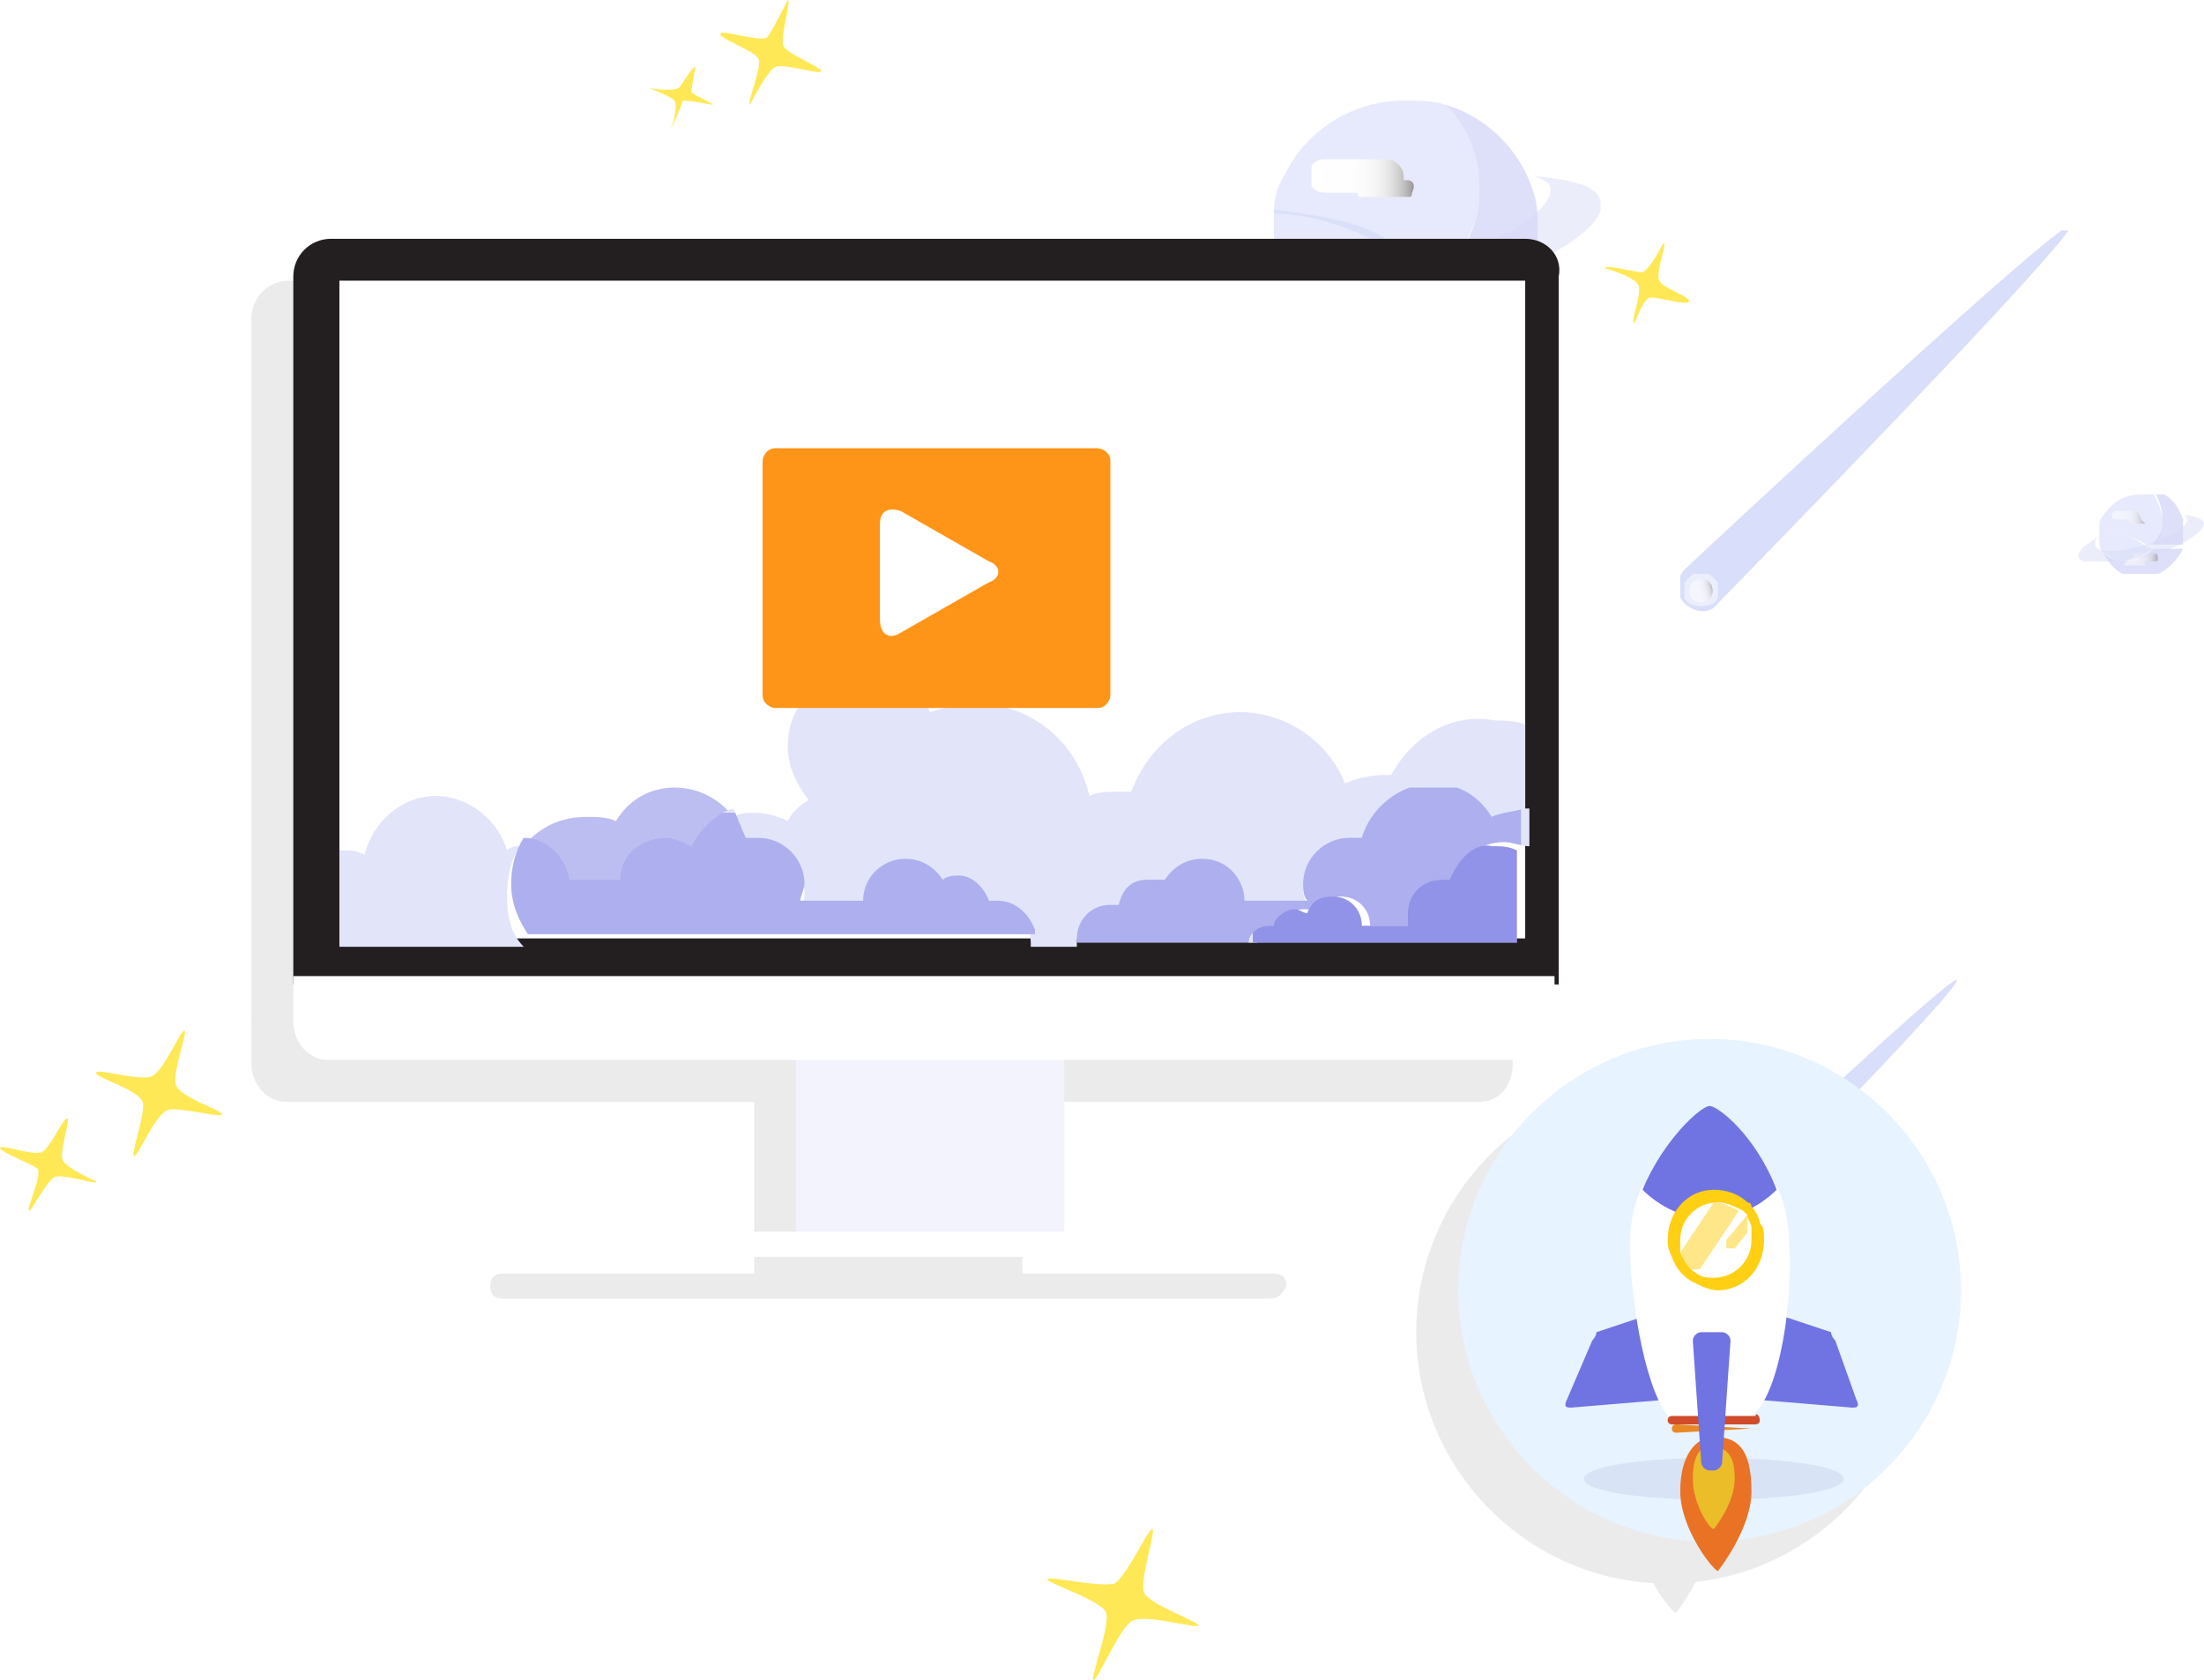 <?xml version="1.0" encoding="utf-8"?>
<!-- Generator: Adobe Illustrator 19.0.0, SVG Export Plug-In . SVG Version: 6.00 Build 0)  -->
<svg version="1.1" id="图层_1" xmlns="http://www.w3.org/2000/svg" xmlns:xlink="http://www.w3.org/1999/xlink" x="0px" y="0px"
	 viewBox="0 0 52.6 40.1" style="enable-background:new 0 0 52.6 40.1;" xml:space="preserve">
<style type="text/css">
	.st0{clip-path:url(#SVGID_2_);}
	.st1{clip-path:url(#SVGID_4_);fill:#FFE855;}
	.st2{opacity:0.8;clip-path:url(#SVGID_4_);}
	.st3{filter:url(#Adobe_OpacityMaskFilter);}
	.st4{clip-path:url(#SVGID_6_);}
	.st5{enable-background:new    ;}
	.st6{clip-path:url(#SVGID_9_);}
	.st7{filter:url(#Adobe_OpacityMaskFilter_1_);}
	.st8{clip-path:url(#SVGID_11_);mask:url(#SVGID_7_);fill:url(#SVGID_12_);}
	.st9{opacity:0.5;clip-path:url(#SVGID_6_);}
	.st10{clip-path:url(#SVGID_14_);fill:#A0ACF2;}
	.st11{clip-path:url(#SVGID_16_);fill:#FFFFFF;}
	.st12{clip-path:url(#SVGID_18_);}
	.st13{clip-path:url(#SVGID_20_);fill:url(#SVGID_21_);}
	.st14{filter:url(#Adobe_OpacityMaskFilter_2_);}
	.st15{clip-path:url(#SVGID_23_);}
	.st16{clip-path:url(#SVGID_26_);}
	.st17{filter:url(#Adobe_OpacityMaskFilter_3_);}
	.st18{clip-path:url(#SVGID_28_);mask:url(#SVGID_24_);fill:url(#SVGID_29_);}
	.st19{opacity:0.5;clip-path:url(#SVGID_23_);}
	.st20{clip-path:url(#SVGID_31_);fill:#A0ACF2;}
	.st21{clip-path:url(#SVGID_33_);fill:#FFFFFF;}
	.st22{clip-path:url(#SVGID_35_);}
	.st23{clip-path:url(#SVGID_37_);fill:url(#SVGID_38_);}
	.st24{opacity:0.1;clip-path:url(#SVGID_4_);}
	.st25{clip-path:url(#SVGID_40_);fill:#333333;}
	.st26{opacity:0.5;clip-path:url(#SVGID_40_);}
	.st27{clip-path:url(#SVGID_42_);fill:#333333;}
	.st28{clip-path:url(#SVGID_44_);fill:#333333;}
	.st29{clip-path:url(#SVGID_4_);fill:#E7F3FF;}
	.st30{clip-path:url(#SVGID_4_);fill:#D9E3F6;}
	.st31{clip-path:url(#SVGID_4_);fill:#E97225;}
	.st32{clip-path:url(#SVGID_4_);fill:#EABD29;}
	.st33{clip-path:url(#SVGID_4_);fill:#7073E2;}
	.st34{clip-path:url(#SVGID_4_);fill:#FFFFFF;}
	.st35{clip-path:url(#SVGID_4_);fill:#D04C2B;}
	.st36{clip-path:url(#SVGID_4_);fill:#FFCF13;}
	.st37{opacity:0.5;clip-path:url(#SVGID_4_);}
	.st38{clip-path:url(#SVGID_46_);fill:#FFCF13;}
	.st39{clip-path:url(#SVGID_48_);fill:#FFCF13;}
	.st40{clip-path:url(#SVGID_4_);fill:#EA8825;}
	.st41{opacity:0.5;clip-path:url(#SVGID_50_);}
	.st42{clip-path:url(#SVGID_52_);fill:#7B81E5;}
	.st43{clip-path:url(#SVGID_54_);fill:#A0ACF2;}
	.st44{clip-path:url(#SVGID_56_);fill:#A0ACF2;}
	.st45{clip-path:url(#SVGID_58_);fill:#7B81E5;}
	.st46{clip-path:url(#SVGID_60_);}
	.st47{clip-path:url(#SVGID_62_);fill:url(#SVGID_63_);}
	.st48{clip-path:url(#SVGID_65_);}
	.st49{clip-path:url(#SVGID_67_);fill:url(#SVGID_68_);}
	.st50{clip-path:url(#SVGID_70_);fill:#B0B7EF;}
	.st51{opacity:0.5;clip-path:url(#SVGID_72_);}
	.st52{clip-path:url(#SVGID_74_);fill:#7B81E5;}
	.st53{clip-path:url(#SVGID_76_);fill:#A0ACF2;}
	.st54{clip-path:url(#SVGID_78_);fill:#A0ACF2;}
	.st55{clip-path:url(#SVGID_80_);fill:#7B81E5;}
	.st56{clip-path:url(#SVGID_72_);}
	.st57{clip-path:url(#SVGID_82_);}
	.st58{clip-path:url(#SVGID_84_);fill:url(#SVGID_85_);}
	.st59{clip-path:url(#SVGID_87_);}
	.st60{clip-path:url(#SVGID_89_);fill:url(#SVGID_90_);}
	.st61{clip-path:url(#SVGID_92_);fill:#B0B7EF;}
	.st62{clip-path:url(#SVGID_94_);fill:#333333;}
	.st63{opacity:0.47;clip-path:url(#SVGID_94_);}
	.st64{clip-path:url(#SVGID_96_);fill:#333333;}
	.st65{clip-path:url(#SVGID_98_);fill:#333333;}
	.st66{clip-path:url(#SVGID_100_);fill:#333333;}
	.st67{clip-path:url(#SVGID_102_);fill:#333333;}
	.st68{clip-path:url(#SVGID_104_);fill:#333333;}
	.st69{clip-path:url(#SVGID_4_);fill:#F2F3FD;}
	.st70{clip-path:url(#SVGID_4_);fill:#231F20;}
	.st71{clip-path:url(#SVGID_4_);fill:#E2E4F9;}
	.st72{opacity:0.47;clip-path:url(#SVGID_4_);}
	.st73{clip-path:url(#SVGID_106_);fill:#7073E2;}
	.st74{clip-path:url(#SVGID_108_);fill:#7073E2;}
	.st75{clip-path:url(#SVGID_110_);fill:#7073E2;}
	.st76{clip-path:url(#SVGID_112_);fill:#7073E2;}
	.st77{clip-path:url(#SVGID_114_);fill:#7073E2;}
	.st78{clip-path:url(#SVGID_4_);fill:#FF9518;}
</style>
<g>
	<defs>
		<rect id="SVGID_1_" width="52.6" height="40.1"/>
	</defs>
	<clipPath id="SVGID_2_">
		<use xlink:href="#SVGID_1_"  style="overflow:visible;"/>
	</clipPath>
	<g class="st0">
		<defs>
			<rect id="SVGID_3_" y="0" width="52.6" height="40.1"/>
		</defs>
		<clipPath id="SVGID_4_">
			<use xlink:href="#SVGID_3_"  style="overflow:visible;"/>
		</clipPath>
		<path class="st1" d="M39,7.7c-0.1,0,0.2-0.7,0.1-0.9c-0.1-0.2-0.8-0.4-0.8-0.4c0-0.1,0.7,0.1,0.9,0.1c0.2-0.1,0.5-0.7,0.5-0.7
			c0.1,0-0.2,0.7-0.1,0.9c0.1,0.2,0.8,0.4,0.7,0.5c0,0.1-0.7-0.1-0.9-0.1S39,7.8,39,7.7"/>
		<path class="st1" d="M17.9,2.5c-0.1,0,0.3-0.9,0.2-1.1c-0.1-0.2-1-0.5-0.9-0.6c0-0.1,0.9,0.2,1.1,0.1C18.4,0.8,18.8,0,18.8,0
			c0.1,0-0.2,0.9-0.1,1.1c0.1,0.2,0.9,0.5,0.9,0.6c0,0.1-0.9-0.2-1.1-0.1C18.3,1.7,17.9,2.5,17.9,2.5"/>
		<path class="st1" d="M16,3.1c0,0,0.2-0.5,0.1-0.7c-0.1-0.1-0.6-0.3-0.6-0.3c0,0,0.5,0.1,0.7,0c0.1-0.1,0.3-0.5,0.4-0.5
			c0,0-0.1,0.5-0.1,0.6c0.1,0.1,0.6,0.3,0.5,0.3c0,0-0.5-0.1-0.7-0.1C16.2,2.7,16,3.1,16,3.1"/>
		<path class="st1" d="M3.2,27.6c-0.1,0,0.3-1.1,0.2-1.3c-0.1-0.3-1.2-0.6-1.1-0.7c0-0.1,1,0.2,1.3,0.1c0.3-0.1,0.7-1.1,0.8-1.1
			c0.1,0-0.3,1-0.2,1.3c0.1,0.3,1.1,0.6,1.1,0.7c0,0.1-1.1-0.2-1.3-0.1C3.7,26.6,3.3,27.6,3.2,27.6"/>
		<path class="st1" d="M26.1,40.1c-0.1,0,0.4-1.3,0.3-1.6c-0.1-0.3-1.4-0.7-1.4-0.8c0-0.1,1.2,0.2,1.6,0.1c0.3-0.2,0.8-1.3,0.9-1.3
			c0.1,0-0.3,1.2-0.2,1.5c0.1,0.3,1.3,0.7,1.3,0.8c0,0.1-1.3-0.3-1.6-0.1C26.7,38.9,26.2,40.1,26.1,40.1"/>
		<path class="st1" d="M0.7,28.9c-0.1,0,0.3-0.8,0.2-1C0.8,27.8,0,27.5,0,27.4c0-0.1,0.8,0.2,1,0.1c0.2-0.1,0.5-0.8,0.6-0.8
			c0.1,0-0.2,0.8-0.1,1c0.1,0.2,0.8,0.5,0.8,0.5c0,0.1-0.8-0.2-1-0.1C1.1,28.2,0.7,29,0.7,28.9"/>
		<g class="st2">
			<g>
				<defs>
					<rect id="SVGID_5_" x="40.1" y="5.5" width="9.4" height="9.1"/>
				</defs>
				<clipPath id="SVGID_6_">
					<use xlink:href="#SVGID_5_"  style="overflow:visible;"/>
				</clipPath>
				<defs>
					<filter id="Adobe_OpacityMaskFilter" filterUnits="userSpaceOnUse" x="40.1" y="5.5" width="9.4" height="9.1">
						<feFlood  style="flood-color:white;flood-opacity:1" result="back"/>
						<feBlend  in="SourceGraphic" in2="back" mode="normal"/>
					</filter>
				</defs>
				<mask maskUnits="userSpaceOnUse" x="40.1" y="5.5" width="9.4" height="9.1" id="SVGID_7_">
					<g class="st3">
						<g>
							<defs>
								<rect id="SVGID_8_" x="40.1" y="5.5" width="9.4" height="9.1"/>
							</defs>
							<clipPath id="SVGID_9_" class="st4">
								<use xlink:href="#SVGID_8_"  style="overflow:visible;"/>
							</clipPath>
							<g class="st5">
								<g>
									<defs>
										<path id="SVGID_10_" d="M40.2,14.4c-0.2-0.2-0.2-0.6,0-0.8c0.2-0.2,9-8.4,9.2-8.2c0.2,0.2-8.2,8.8-8.4,9
											C40.8,14.7,40.4,14.6,40.2,14.4"/>
									</defs>
									<clipPath id="SVGID_11_" class="st6">
										<use xlink:href="#SVGID_10_"  style="overflow:visible;"/>
									</clipPath>
									<defs>
										<filter id="Adobe_OpacityMaskFilter_1_" filterUnits="userSpaceOnUse" x="35.3" y="0.5" width="19" height="19">
											<feFlood  style="flood-color:white;flood-opacity:1" result="back"/>
											<feBlend  in="SourceGraphic" in2="back" mode="normal"/>
										</filter>
									</defs>
									<mask maskUnits="userSpaceOnUse" x="35.3" y="0.5" width="19" height="19" id="SVGID_7_">
										<g class="st7">
											<g class="st5">
											</g>
										</g>
									</mask>
									
										<linearGradient id="SVGID_12_" gradientUnits="userSpaceOnUse" x1="0" y1="40.074" x2="1" y2="40.074" gradientTransform="matrix(-8.375 8.157 8.157 8.375 -277.811 -329.801)">
										<stop  offset="0" style="stop-color:#231815"/>
										<stop  offset="1" style="stop-color:#FFFFFF"/>
									</linearGradient>
									<polygon class="st8" points="54.3,10.1 44.7,19.5 35.3,9.8 45,0.5 									"/>
								</g>
							</g>
						</g>
					</g>
				</mask>
				<g class="st9">
					<g>
						<defs>
							<rect id="SVGID_13_" x="40.1" y="5.5" width="9.4" height="9.1"/>
						</defs>
						<clipPath id="SVGID_14_">
							<use xlink:href="#SVGID_13_"  style="overflow:visible;"/>
						</clipPath>
						<path class="st10" d="M40.2,14.4c-0.2-0.2-0.2-0.6,0-0.8c0.2-0.2,9-8.4,9.2-8.2c0.2,0.2-8.2,8.8-8.4,9
							C40.8,14.7,40.4,14.6,40.2,14.4"/>
					</g>
				</g>
				<g class="st9">
					<g>
						<defs>
							<rect id="SVGID_15_" x="40.2" y="13.7" width="0.8" height="0.8"/>
						</defs>
						<clipPath id="SVGID_16_">
							<use xlink:href="#SVGID_15_"  style="overflow:visible;"/>
						</clipPath>
						<path class="st11" d="M40.3,14.4c-0.2-0.2-0.2-0.4,0-0.6c0.2-0.2,0.4-0.2,0.6,0c0.2,0.2,0.2,0.4,0,0.6
							C40.7,14.5,40.5,14.5,40.3,14.4"/>
					</g>
				</g>
				<g class="st9">
					<g>
						<defs>
							<rect id="SVGID_17_" x="40.3" y="13.8" width="0.6" height="0.6"/>
						</defs>
						<clipPath id="SVGID_18_">
							<use xlink:href="#SVGID_17_"  style="overflow:visible;"/>
						</clipPath>
						<g class="st12">
							<defs>
								<path id="SVGID_19_" d="M40.8,14.3c-0.1,0.1-0.3,0.1-0.4,0c-0.1-0.1-0.1-0.3,0-0.4c0.1-0.1,0.3-0.1,0.4,0
									C40.9,14,40.9,14.2,40.8,14.3"/>
							</defs>
							<clipPath id="SVGID_20_">
								<use xlink:href="#SVGID_19_"  style="overflow:visible;"/>
							</clipPath>
							
								<linearGradient id="SVGID_21_" gradientUnits="userSpaceOnUse" x1="0" y1="40.074" x2="1" y2="40.074" gradientTransform="matrix(0.562 -0.132 -0.132 -0.562 45.649 36.649)">
								<stop  offset="0" style="stop-color:#FFFFFF"/>
								<stop  offset="0.372" style="stop-color:#FDFDFD"/>
								<stop  offset="0.507" style="stop-color:#F6F6F6"/>
								<stop  offset="0.603" style="stop-color:#EBEBEB"/>
								<stop  offset="0.68" style="stop-color:#DADADA"/>
								<stop  offset="0.746" style="stop-color:#C5C4C4"/>
								<stop  offset="0.805" style="stop-color:#AAA8A8"/>
								<stop  offset="0.858" style="stop-color:#8A8888"/>
								<stop  offset="0.907" style="stop-color:#656262"/>
								<stop  offset="0.952" style="stop-color:#3A3737"/>
								<stop  offset="0.993" style="stop-color:#0D0909"/>
								<stop  offset="1" style="stop-color:#040000"/>
							</linearGradient>
							<polygon class="st13" points="40.2,13.8 40.9,13.6 41.1,14.3 40.3,14.5 							"/>
						</g>
					</g>
				</g>
			</g>
		</g>
		<g class="st2">
			<g>
				<defs>
					<rect id="SVGID_22_" x="39.9" y="23.3" width="6.8" height="6.6"/>
				</defs>
				<clipPath id="SVGID_23_">
					<use xlink:href="#SVGID_22_"  style="overflow:visible;"/>
				</clipPath>
				<defs>
					<filter id="Adobe_OpacityMaskFilter_2_" filterUnits="userSpaceOnUse" x="39.9" y="23.3" width="6.8" height="6.6">
						<feFlood  style="flood-color:white;flood-opacity:1" result="back"/>
						<feBlend  in="SourceGraphic" in2="back" mode="normal"/>
					</filter>
				</defs>
				<mask maskUnits="userSpaceOnUse" x="39.9" y="23.3" width="6.8" height="6.6" id="SVGID_24_">
					<g class="st14">
						<g>
							<defs>
								<rect id="SVGID_25_" x="39.9" y="23.3" width="6.8" height="6.6"/>
							</defs>
							<clipPath id="SVGID_26_" class="st15">
								<use xlink:href="#SVGID_25_"  style="overflow:visible;"/>
							</clipPath>
							<g class="st5">
								<g>
									<defs>
										<path id="SVGID_27_" d="M40.1,29.8c-0.1-0.2-0.1-0.4,0-0.5c0.2-0.2,6.5-6.1,6.6-5.9c0.1,0.2-5.9,6.3-6.1,6.5
											C40.4,29.9,40.2,29.9,40.1,29.8"/>
									</defs>
									<clipPath id="SVGID_28_" class="st16">
										<use xlink:href="#SVGID_27_"  style="overflow:visible;"/>
									</clipPath>
									<defs>
										<filter id="Adobe_OpacityMaskFilter_3_" filterUnits="userSpaceOnUse" x="36.5" y="19.7" width="13.7" height="13.7">
											<feFlood  style="flood-color:white;flood-opacity:1" result="back"/>
											<feBlend  in="SourceGraphic" in2="back" mode="normal"/>
										</filter>
									</defs>
									<mask maskUnits="userSpaceOnUse" x="36.5" y="19.7" width="13.7" height="13.7" id="SVGID_24_">
										<g class="st17">
											<g class="st5">
											</g>
										</g>
									</mask>
									
										<linearGradient id="SVGID_29_" gradientUnits="userSpaceOnUse" x1="0" y1="40.074" x2="1" y2="40.074" gradientTransform="matrix(-6.045 5.888 5.888 6.045 -189.511 -218.673)">
										<stop  offset="0" style="stop-color:#231815"/>
										<stop  offset="1" style="stop-color:#FFFFFF"/>
									</linearGradient>
									<polygon class="st18" points="50.2,26.7 43.3,33.4 36.5,26.5 43.5,19.7 									"/>
								</g>
							</g>
						</g>
					</g>
				</mask>
				<g class="st19">
					<g>
						<defs>
							<rect id="SVGID_30_" x="39.9" y="23.3" width="6.8" height="6.6"/>
						</defs>
						<clipPath id="SVGID_31_">
							<use xlink:href="#SVGID_30_"  style="overflow:visible;"/>
						</clipPath>
						<path class="st20" d="M40.1,29.8c-0.1-0.2-0.1-0.4,0-0.5c0.2-0.1,6.5-6.1,6.6-5.9c0.1,0.2-5.9,6.3-6.1,6.5
							C40.4,29.9,40.2,29.9,40.1,29.8"/>
					</g>
				</g>
				<g class="st19">
					<g>
						<defs>
							<rect id="SVGID_32_" x="40" y="29.2" width="0.6" height="0.6"/>
						</defs>
						<clipPath id="SVGID_33_">
							<use xlink:href="#SVGID_32_"  style="overflow:visible;"/>
						</clipPath>
						<path class="st21" d="M40.1,29.7c-0.1-0.1-0.1-0.3,0-0.4c0.1-0.1,0.3-0.1,0.4,0c0.1,0.1,0.1,0.3,0,0.4
							C40.4,29.9,40.2,29.8,40.1,29.7"/>
					</g>
				</g>
				<g class="st19">
					<g>
						<defs>
							<rect id="SVGID_34_" x="40.1" y="29.3" width="0.4" height="0.4"/>
						</defs>
						<clipPath id="SVGID_35_">
							<use xlink:href="#SVGID_34_"  style="overflow:visible;"/>
						</clipPath>
						<g class="st22">
							<defs>
								<path id="SVGID_36_" d="M40.5,29.7c-0.1,0.1-0.2,0.1-0.3,0c-0.1-0.1-0.1-0.2,0-0.3c0.1-0.1,0.2-0.1,0.3,0
									C40.6,29.5,40.6,29.6,40.5,29.7"/>
							</defs>
							<clipPath id="SVGID_37_">
								<use xlink:href="#SVGID_36_"  style="overflow:visible;"/>
							</clipPath>
							
								<linearGradient id="SVGID_38_" gradientUnits="userSpaceOnUse" x1="0" y1="40.074" x2="1" y2="40.074" gradientTransform="matrix(0.406 -9.555460e-002 -9.555460e-002 -0.406 43.958 45.825)">
								<stop  offset="0" style="stop-color:#FFFFFF"/>
								<stop  offset="0.372" style="stop-color:#FDFDFD"/>
								<stop  offset="0.507" style="stop-color:#F6F6F6"/>
								<stop  offset="0.603" style="stop-color:#EBEBEB"/>
								<stop  offset="0.68" style="stop-color:#DADADA"/>
								<stop  offset="0.746" style="stop-color:#C5C4C4"/>
								<stop  offset="0.805" style="stop-color:#AAA8A8"/>
								<stop  offset="0.858" style="stop-color:#8A8888"/>
								<stop  offset="0.907" style="stop-color:#656262"/>
								<stop  offset="0.952" style="stop-color:#3A3737"/>
								<stop  offset="0.993" style="stop-color:#0D0909"/>
								<stop  offset="1" style="stop-color:#040000"/>
							</linearGradient>
							<polygon class="st23" points="40,29.3 40.5,29.2 40.7,29.7 40.1,29.9 							"/>
						</g>
					</g>
				</g>
			</g>
		</g>
		<g class="st24">
			<g>
				<defs>
					<rect id="SVGID_39_" x="33.8" y="25.8" width="11.9" height="12.7"/>
				</defs>
				<clipPath id="SVGID_40_">
					<use xlink:href="#SVGID_39_"  style="overflow:visible;"/>
				</clipPath>
				<path class="st25" d="M39.8,25.8c3.3,0,6,2.7,6,6c0,3.3-2.7,6-6,6c-3.3,0-6-2.7-6-6C33.8,28.5,36.5,25.8,39.8,25.8"/>
				<path class="st25" d="M36.8,36.3c0-0.3,1.4-0.5,3.1-0.5c1.7,0,3.1,0.2,3.1,0.5s-1.4,0.5-3.1,0.5C38.2,36.8,36.8,36.6,36.8,36.3"
					/>
				<path class="st25" d="M40.8,36.6c0,0.9-0.8,1.9-0.8,1.9c-0.1,0-0.9-1-0.9-1.9c0-0.9,0.4-1.3,0.8-1.3
					C40.4,35.3,40.8,35.5,40.8,36.6"/>
				<path class="st25" d="M40.4,36.3c0,0.6-0.5,1.2-0.5,1.2c-0.1,0-0.5-0.6-0.5-1.2c0-0.6,0.2-0.8,0.5-0.8
					C40.2,35.6,40.4,35.7,40.4,36.3"/>
				<path class="st25" d="M39,34.2c0,0.1-0.1,0.2-0.1,0.2l-2.4,0.2c-0.1,0-0.2,0-0.1-0.2l0.6-1.4c0,0,0.1-0.1,0.1-0.2l1.8-0.6
					c0.1,0,0.1,0.1,0.1,0.2L39,34.2z"/>
				<path class="st25" d="M40.7,34.2c0,0.1,0.1,0.2,0.1,0.2l2.4,0.2c0.1,0,0.2,0,0.1-0.2L42.8,33c0,0-0.1-0.1-0.1-0.2l-1.8-0.6
					c-0.1,0-0.1,0.1-0.1,0.2L40.7,34.2z"/>
				<path class="st25" d="M41.4,29.3c-0.4,0.4-1,0.7-1.6,0.7c-0.6,0-1.2-0.3-1.6-0.7c-0.2,0.4-0.3,0.9-0.3,1.4
					c0,1.1,0.3,3.3,0.9,4.1l2,0c0.7-0.5,1-2.9,0.9-4.1C41.7,30.2,41.6,29.7,41.4,29.3"/>
				<path class="st25" d="M39.8,30.1c0.6,0,1.2-0.3,1.6-0.7c-0.5-1.3-1.4-2-1.6-2c-0.2,0-1.1,0.8-1.6,2
					C38.6,29.8,39.2,30.1,39.8,30.1"/>
				<path class="st25" d="M41,34.9c0,0.1-0.1,0.1-0.1,0.1l-2,0c-0.1,0-0.1-0.1-0.1-0.1c0-0.1,0.1-0.1,0.1-0.1l2,0
					C40.9,34.7,41,34.8,41,34.9"/>
				<path class="st25" d="M41,30.2c0-0.1-0.1-0.3-0.2-0.4c0-0.1-0.1-0.1-0.1-0.1c-0.2-0.2-0.5-0.3-0.8-0.3h0c-0.6,0-1.1,0.5-1.1,1.2
					c0,0.1,0,0.2,0.1,0.4c0.1,0.3,0.3,0.5,0.5,0.6c0.2,0.1,0.4,0.2,0.6,0.2c0.6,0,1.1-0.5,1.1-1.2C41.1,30.4,41.1,30.3,41,30.2"/>
				<path class="st25" d="M40.8,30.3c0-0.1-0.1-0.2-0.1-0.3c0,0-0.1-0.1-0.1-0.1c-0.2-0.1-0.4-0.2-0.6-0.2h0c-0.5,0-0.9,0.4-0.9,0.9
					c0,0.1,0,0.2,0,0.3c0.1,0.2,0.2,0.4,0.4,0.5c0.1,0.1,0.3,0.1,0.4,0.1c0.5,0,0.9-0.4,0.9-0.9C40.8,30.5,40.8,30.4,40.8,30.3"/>
				<g class="st26">
					<g>
						<defs>
							<rect id="SVGID_41_" x="39.1" y="29.7" width="1.4" height="1.6"/>
						</defs>
						<clipPath id="SVGID_42_">
							<use xlink:href="#SVGID_41_"  style="overflow:visible;"/>
						</clipPath>
						<path class="st27" d="M40.5,29.9c-0.2-0.1-0.4-0.2-0.6-0.2l-0.8,1.2c0.1,0.2,0.2,0.4,0.4,0.5v0L40.5,29.9z"/>
					</g>
				</g>
				<g class="st26">
					<g>
						<defs>
							<rect id="SVGID_43_" x="40.1" y="30" width="0.6" height="0.8"/>
						</defs>
						<clipPath id="SVGID_44_">
							<use xlink:href="#SVGID_43_"  style="overflow:visible;"/>
						</clipPath>
						<path class="st28" d="M40.2,30.6c0,0.1,0,0.2,0,0.2c0.1,0,0.2,0,0.2,0l0.4-0.5c0-0.1-0.1-0.2-0.1-0.3L40.2,30.6z"/>
					</g>
				</g>
				<path class="st25" d="M40.8,35.1C40.8,35.1,40.8,35.2,40.8,35.1L39,35.2c0,0-0.1,0-0.1-0.1c0,0,0-0.1,0.1-0.1L40.8,35.1
					C40.8,35,40.8,35.1,40.8,35.1"/>
				<path class="st25" d="M40.1,35.9c0,0.1-0.1,0.2-0.2,0.2l-0.1,0c-0.1,0-0.2-0.1-0.2-0.2l-0.2-2.9c0-0.1,0.1-0.2,0.2-0.2l0.5,0
					c0.1,0,0.2,0.1,0.2,0.2L40.1,35.9z"/>
			</g>
		</g>
		<path class="st29" d="M40.8,24.8c3.3,0,6,2.7,6,6c0,3.3-2.7,6-6,6c-3.3,0-6-2.7-6-6C34.8,27.5,37.5,24.8,40.8,24.8"/>
		<path class="st30" d="M37.8,35.3c0-0.3,1.4-0.5,3.1-0.5c1.7,0,3.1,0.2,3.1,0.5c0,0.3-1.4,0.5-3.1,0.5
			C39.2,35.8,37.8,35.6,37.8,35.3"/>
		<path class="st31" d="M41.8,35.6c0,0.9-0.8,1.9-0.8,1.9c-0.1,0-0.9-1-0.9-1.9c0-0.9,0.4-1.3,0.8-1.3
			C41.4,34.3,41.8,34.5,41.8,35.6"/>
		<path class="st32" d="M41.4,35.3c0,0.6-0.5,1.2-0.5,1.2c-0.1,0-0.5-0.6-0.5-1.2c0-0.6,0.2-0.8,0.5-0.8
			C41.2,34.6,41.4,34.7,41.4,35.3"/>
		<path class="st33" d="M40,33.2c0,0.1-0.1,0.2-0.1,0.2l-2.4,0.2c-0.1,0-0.2,0-0.1-0.2l0.6-1.4c0,0,0.1-0.1,0.1-0.2l1.8-0.6
			c0.1,0,0.1,0.1,0.1,0.2L40,33.2z"/>
		<path class="st33" d="M41.7,33.2c0,0.1,0.1,0.2,0.1,0.2l2.4,0.2c0.1,0,0.2,0,0.1-0.2L43.8,32c0,0-0.1-0.1-0.1-0.2l-1.8-0.6
			c-0.1,0-0.1,0.1-0.1,0.2L41.7,33.2z"/>
		<path class="st34" d="M42.4,28.3c-0.4,0.4-1,0.7-1.6,0.7c-0.6,0-1.2-0.3-1.6-0.7c-0.2,0.4-0.3,0.9-0.3,1.4c0,1.1,0.3,3.3,0.9,4.1
			l2,0c0.7-0.5,1-2.9,0.9-4.1C42.7,29.2,42.6,28.7,42.4,28.3"/>
		<path class="st33" d="M40.8,29.1c0.6,0,1.2-0.3,1.6-0.7c-0.5-1.3-1.4-2-1.6-2c-0.2,0-1.1,0.8-1.6,2C39.6,28.8,40.2,29.1,40.8,29.1
			"/>
		<path class="st35" d="M42,33.9c0,0.1-0.1,0.1-0.1,0.1l-2,0c-0.1,0-0.1-0.1-0.1-0.1c0-0.1,0.1-0.1,0.1-0.1l2,0
			C41.9,33.7,42,33.8,42,33.9"/>
		<path class="st36" d="M42,29.2c0-0.1-0.1-0.3-0.2-0.4c0-0.1-0.1-0.1-0.1-0.1c-0.2-0.2-0.5-0.3-0.8-0.3h0c-0.6,0-1.1,0.5-1.1,1.2
			c0,0.1,0,0.2,0.1,0.4c0.1,0.3,0.3,0.5,0.5,0.6c0.2,0.1,0.4,0.2,0.6,0.2c0.6,0,1.1-0.5,1.1-1.2C42.1,29.4,42.1,29.3,42,29.2"/>
		<path class="st34" d="M41.8,29.3c0-0.1-0.1-0.2-0.1-0.3c0,0-0.1-0.1-0.1-0.1c-0.2-0.1-0.4-0.2-0.6-0.2h0c-0.5,0-0.9,0.4-0.9,0.9
			c0,0.1,0,0.2,0,0.3c0.1,0.2,0.2,0.4,0.4,0.5c0.1,0.1,0.3,0.1,0.4,0.1c0.5,0,0.9-0.4,0.9-0.9C41.8,29.5,41.8,29.4,41.8,29.3"/>
		<g class="st37">
			<g>
				<defs>
					<rect id="SVGID_45_" x="40.1" y="28.7" width="1.4" height="1.6"/>
				</defs>
				<clipPath id="SVGID_46_">
					<use xlink:href="#SVGID_45_"  style="overflow:visible;"/>
				</clipPath>
				<path class="st38" d="M41.5,28.9c-0.2-0.1-0.4-0.2-0.6-0.2l-0.8,1.2c0.1,0.2,0.2,0.4,0.4,0.5v0L41.5,28.9z"/>
			</g>
		</g>
		<g class="st37">
			<g>
				<defs>
					<rect id="SVGID_47_" x="41.1" y="29" width="0.6" height="0.8"/>
				</defs>
				<clipPath id="SVGID_48_">
					<use xlink:href="#SVGID_47_"  style="overflow:visible;"/>
				</clipPath>
				<path class="st39" d="M41.2,29.6c0,0.1,0,0.2,0,0.2c0.1,0,0.2,0,0.2,0l0.4-0.5c0-0.1-0.1-0.2-0.1-0.3L41.2,29.6z"/>
			</g>
		</g>
		<path class="st40" d="M41.8,34.1C41.8,34.1,41.8,34.2,41.8,34.1L40,34.2c0,0-0.1,0-0.1-0.1c0,0,0-0.1,0.1-0.1L41.8,34.1
			C41.8,34,41.8,34.1,41.8,34.1"/>
		<path class="st33" d="M41.1,34.9c0,0.1-0.1,0.2-0.2,0.2l-0.1,0c-0.1,0-0.2-0.1-0.2-0.2l-0.2-2.9c0-0.1,0.1-0.2,0.2-0.2l0.5,0
			c0.1,0,0.2,0.1,0.2,0.2L41.1,34.9z"/>
		<g class="st37">
			<g>
				<defs>
					<rect id="SVGID_49_" x="49.6" y="11.7" width="3" height="2"/>
				</defs>
				<clipPath id="SVGID_50_">
					<use xlink:href="#SVGID_49_"  style="overflow:visible;"/>
				</clipPath>
				<g class="st41">
					<g>
						<defs>
							<rect id="SVGID_51_" x="51.4" y="11.8" width="0.7" height="1.3"/>
						</defs>
						<clipPath id="SVGID_52_">
							<use xlink:href="#SVGID_51_"  style="overflow:visible;"/>
						</clipPath>
						<path class="st42" d="M52.1,12.4c-0.1-0.3-0.3-0.6-0.7-0.7c0.1,0.2,0.2,0.4,0.2,0.6c0,0,0,0,0,0c0,0.1,0,0.2,0,0.3
							c0,0.1-0.1,0.2-0.1,0.2c0,0.1-0.1,0.1-0.1,0.2c0.1,0,0.2,0,0.5,0c0.1,0,0.1,0,0.2,0c0-0.1,0-0.2,0-0.3
							C52.1,12.6,52.1,12.5,52.1,12.4"/>
					</g>
				</g>
				<g class="st41">
					<g>
						<defs>
							<rect id="SVGID_53_" x="50.1" y="12.6" width="1.3" height="0.8"/>
						</defs>
						<clipPath id="SVGID_54_">
							<use xlink:href="#SVGID_53_"  style="overflow:visible;"/>
						</clipPath>
						<path class="st43" d="M51.4,13.1c-0.2,0-0.3-0.2-0.6-0.3c-0.2-0.1-0.5-0.2-0.7-0.2c0,0.1,0,0.1,0,0.2c0,0.2,0,0.3,0.1,0.4
							c0.2,0.1,0.3,0.2,0.5,0.2C51,13.3,51.2,13.2,51.4,13.1"/>
					</g>
				</g>
				<g class="st41">
					<g>
						<defs>
							<rect id="SVGID_55_" x="50.1" y="11.7" width="1.6" height="1.3"/>
						</defs>
						<clipPath id="SVGID_56_">
							<use xlink:href="#SVGID_55_"  style="overflow:visible;"/>
						</clipPath>
						<path class="st44" d="M51.4,13.1c0,0,0.1-0.1,0.1-0.2c0-0.1,0.1-0.1,0.1-0.2c0-0.1,0-0.2,0-0.3c0,0,0,0,0,0
							c0-0.2-0.1-0.4-0.2-0.6c-0.1,0-0.2,0-0.3,0c-0.4,0-0.7,0.2-0.9,0.5c-0.1,0.1-0.1,0.2-0.1,0.3c0.2,0,0.5,0.1,0.7,0.2
							C51.1,12.9,51.2,13,51.4,13.1"/>
					</g>
				</g>
				<g class="st41">
					<g>
						<defs>
							<rect id="SVGID_57_" x="50.2" y="13.1" width="1.9" height="0.7"/>
						</defs>
						<clipPath id="SVGID_58_">
							<use xlink:href="#SVGID_57_"  style="overflow:visible;"/>
						</clipPath>
						<path class="st45" d="M51.4,13.1c-0.2,0.2-0.4,0.3-0.7,0.3c-0.2,0-0.4-0.1-0.5-0.2c0.2,0.4,0.5,0.6,0.9,0.6
							c0.4,0,0.8-0.3,1-0.7c-0.1,0-0.1,0-0.2,0C51.6,13.1,51.5,13.1,51.4,13.1"/>
					</g>
				</g>
				<g class="st41">
					<g>
						<defs>
							<rect id="SVGID_59_" x="50.4" y="12.2" width="0.8" height="0.3"/>
						</defs>
						<clipPath id="SVGID_60_">
							<use xlink:href="#SVGID_59_"  style="overflow:visible;"/>
						</clipPath>
						<g class="st46">
							<defs>
								<path id="SVGID_61_" d="M51.1,12.4L51.1,12.4C51.1,12.3,51.1,12.3,51.1,12.4c0-0.1-0.1-0.2-0.1-0.2h-0.5
									c-0.1,0-0.1,0.1-0.1,0.1c0,0.1,0.1,0.1,0.1,0.1h0.3c0,0,0,0.1,0.1,0.1h0.3C51.2,12.5,51.2,12.5,51.1,12.4
									C51.2,12.4,51.2,12.4,51.1,12.4"/>
							</defs>
							<clipPath id="SVGID_62_">
								<use xlink:href="#SVGID_61_"  style="overflow:visible;"/>
							</clipPath>
							
								<linearGradient id="SVGID_63_" gradientUnits="userSpaceOnUse" x1="-4.060412e-004" y1="40.075" x2="1" y2="40.075" gradientTransform="matrix(0.808 0 0 -0.808 50.377 44.717)">
								<stop  offset="0" style="stop-color:#FFFFFF"/>
								<stop  offset="0.372" style="stop-color:#FDFDFD"/>
								<stop  offset="0.507" style="stop-color:#F6F6F6"/>
								<stop  offset="0.603" style="stop-color:#EBEBEB"/>
								<stop  offset="0.68" style="stop-color:#DADADA"/>
								<stop  offset="0.746" style="stop-color:#C5C4C4"/>
								<stop  offset="0.805" style="stop-color:#AAA8A8"/>
								<stop  offset="0.858" style="stop-color:#8A8888"/>
								<stop  offset="0.907" style="stop-color:#656262"/>
								<stop  offset="0.952" style="stop-color:#3A3737"/>
								<stop  offset="0.993" style="stop-color:#0D0909"/>
								<stop  offset="1" style="stop-color:#040000"/>
							</linearGradient>
							<rect x="50.4" y="12.2" class="st47" width="0.8" height="0.3"/>
						</g>
					</g>
				</g>
				<g class="st41">
					<g>
						<defs>
							<rect id="SVGID_64_" x="50.7" y="13.2" width="0.8" height="0.3"/>
						</defs>
						<clipPath id="SVGID_65_">
							<use xlink:href="#SVGID_64_"  style="overflow:visible;"/>
						</clipPath>
						<g class="st48">
							<defs>
								<path id="SVGID_66_" d="M51.4,13.2H51c-0.1,0-0.1,0-0.1,0.1c0,0,0,0.1,0,0.1h-0.1c0,0-0.1,0-0.1,0.1c0,0,0,0.1,0.1,0.1h0.3
									c0,0,0.1,0,0.1-0.1c0,0,0,0,0-0.1h0.2c0.1,0,0.1,0,0.1-0.1C51.5,13.2,51.4,13.2,51.4,13.2"/>
							</defs>
							<clipPath id="SVGID_67_">
								<use xlink:href="#SVGID_66_"  style="overflow:visible;"/>
							</clipPath>
							
								<linearGradient id="SVGID_68_" gradientUnits="userSpaceOnUse" x1="-6.223967e-004" y1="40.075" x2="0.999" y2="40.075" gradientTransform="matrix(0.809 0 0 -0.809 50.682 45.77)">
								<stop  offset="0" style="stop-color:#FFFFFF"/>
								<stop  offset="0.372" style="stop-color:#FDFDFD"/>
								<stop  offset="0.507" style="stop-color:#F6F6F6"/>
								<stop  offset="0.603" style="stop-color:#EBEBEB"/>
								<stop  offset="0.68" style="stop-color:#DADADA"/>
								<stop  offset="0.746" style="stop-color:#C5C4C4"/>
								<stop  offset="0.805" style="stop-color:#AAA8A8"/>
								<stop  offset="0.858" style="stop-color:#8A8888"/>
								<stop  offset="0.907" style="stop-color:#656262"/>
								<stop  offset="0.952" style="stop-color:#3A3737"/>
								<stop  offset="0.993" style="stop-color:#0D0909"/>
								<stop  offset="1" style="stop-color:#040000"/>
							</linearGradient>
							<rect x="50.7" y="13.2" class="st49" width="0.8" height="0.4"/>
						</g>
					</g>
				</g>
				<g class="st41">
					<g>
						<defs>
							<rect id="SVGID_69_" x="49.6" y="12.3" width="3" height="1.1"/>
						</defs>
						<clipPath id="SVGID_70_">
							<use xlink:href="#SVGID_69_"  style="overflow:visible;"/>
						</clipPath>
						<path class="st50" d="M52.6,12.5c0-0.1-0.2-0.2-0.5-0.2c0.1,0,0.1,0.1,0.1,0.1c0,0.2-0.4,0.4-1,0.6c-0.6,0.2-1.2,0.2-1.2,0
							c0-0.1,0-0.1,0.1-0.2c-0.3,0.2-0.5,0.3-0.5,0.5c0.1,0.2,0.8,0.2,1.6,0C52,13.1,52.6,12.7,52.6,12.5"/>
					</g>
				</g>
			</g>
		</g>
		<g class="st37">
			<g>
				<defs>
					<rect id="SVGID_71_" x="28.9" y="2.4" width="9.3" height="6.3"/>
				</defs>
				<clipPath id="SVGID_72_">
					<use xlink:href="#SVGID_71_"  style="overflow:visible;"/>
				</clipPath>
				<g class="st51">
					<g>
						<defs>
							<rect id="SVGID_73_" x="34.5" y="2.5" width="2.2" height="4.1"/>
						</defs>
						<clipPath id="SVGID_74_">
							<use xlink:href="#SVGID_73_"  style="overflow:visible;"/>
						</clipPath>
						<path class="st52" d="M36.6,4.6c-0.3-1-1.1-1.8-2.1-2.1C35,3,35.3,3.7,35.3,4.4c0,0,0,0.1,0,0.1c0,0.3,0,0.5-0.1,0.8
							C35.1,5.6,35,5.8,34.9,6c-0.1,0.2-0.2,0.3-0.4,0.5c0.3,0.1,0.7,0.1,1.4,0.1c0.2,0,0.4,0,0.6-0.1c0.1-0.3,0.2-0.6,0.2-1
							C36.7,5.2,36.7,4.9,36.6,4.6"/>
					</g>
				</g>
				<g class="st51">
					<g>
						<defs>
							<rect id="SVGID_75_" x="30.4" y="5" width="4.1" height="2.4"/>
						</defs>
						<clipPath id="SVGID_76_">
							<use xlink:href="#SVGID_75_"  style="overflow:visible;"/>
						</clipPath>
						<path class="st53" d="M34.5,6.5c-0.5-0.2-0.8-0.5-1.8-1C32,5.2,31.1,5.1,30.4,5c0,0.2,0,0.3,0,0.5c0,0.5,0.1,0.9,0.3,1.3
							c0.5,0.4,1.1,0.6,1.7,0.6C33.2,7.4,34,7.1,34.5,6.5"/>
					</g>
				</g>
				<g class="st51">
					<g>
						<defs>
							<rect id="SVGID_77_" x="30.4" y="2.4" width="4.9" height="4.1"/>
						</defs>
						<clipPath id="SVGID_78_">
							<use xlink:href="#SVGID_77_"  style="overflow:visible;"/>
						</clipPath>
						<path class="st54" d="M34.5,6.5c0.1-0.2,0.3-0.3,0.4-0.5c0.1-0.2,0.2-0.5,0.3-0.7c0.1-0.3,0.1-0.5,0.1-0.8c0,0,0-0.1,0-0.1
							c0-0.7-0.3-1.4-0.8-1.9c-0.3-0.1-0.6-0.1-1-0.1c-1.2,0-2.3,0.7-2.8,1.7c-0.2,0.3-0.3,0.6-0.3,1c0.7,0,1.5,0.2,2.3,0.6
							C33.6,6,34,6.4,34.5,6.5"/>
					</g>
				</g>
				<g class="st51">
					<g>
						<defs>
							<rect id="SVGID_79_" x="30.7" y="6.5" width="5.9" height="2.2"/>
						</defs>
						<clipPath id="SVGID_80_">
							<use xlink:href="#SVGID_79_"  style="overflow:visible;"/>
						</clipPath>
						<path class="st55" d="M34.5,6.5c-0.5,0.6-1.3,0.9-2.1,0.9c-0.6,0-1.2-0.2-1.7-0.6c0.5,1.1,1.6,1.9,2.9,1.9
							c1.4,0,2.6-0.9,3-2.2c-0.2,0-0.4,0-0.6,0.1C35.2,6.7,34.8,6.6,34.5,6.5"/>
					</g>
				</g>
				<g class="st56">
					<g>
						<defs>
							<rect id="SVGID_81_" x="31.3" y="3.8" width="2.5" height="0.9"/>
						</defs>
						<clipPath id="SVGID_82_">
							<use xlink:href="#SVGID_81_"  style="overflow:visible;"/>
						</clipPath>
						<g class="st57">
							<defs>
								<path id="SVGID_83_" d="M33.6,4.3h-0.1c0,0,0-0.1,0-0.1c0-0.2-0.2-0.4-0.4-0.4h-1.5c-0.2,0-0.4,0.2-0.4,0.4
									c0,0.2,0.2,0.4,0.4,0.4h0.8c0,0.1,0.1,0.2,0.2,0.2h0.9c0.1,0,0.2-0.1,0.2-0.2C33.8,4.4,33.7,4.3,33.6,4.3"/>
							</defs>
							<clipPath id="SVGID_84_">
								<use xlink:href="#SVGID_83_"  style="overflow:visible;"/>
							</clipPath>
							
								<linearGradient id="SVGID_85_" gradientUnits="userSpaceOnUse" x1="-1.238742e-004" y1="40.074" x2="1" y2="40.074" gradientTransform="matrix(2.525 0 0 -2.525 31.316 105.465)">
								<stop  offset="0" style="stop-color:#FFFFFF"/>
								<stop  offset="0.372" style="stop-color:#FDFDFD"/>
								<stop  offset="0.507" style="stop-color:#F6F6F6"/>
								<stop  offset="0.603" style="stop-color:#EBEBEB"/>
								<stop  offset="0.68" style="stop-color:#DADADA"/>
								<stop  offset="0.746" style="stop-color:#C5C4C4"/>
								<stop  offset="0.805" style="stop-color:#AAA8A8"/>
								<stop  offset="0.858" style="stop-color:#8A8888"/>
								<stop  offset="0.907" style="stop-color:#656262"/>
								<stop  offset="0.952" style="stop-color:#3A3737"/>
								<stop  offset="0.993" style="stop-color:#0D0909"/>
								<stop  offset="1" style="stop-color:#040000"/>
							</linearGradient>
							<rect x="31.3" y="3.8" class="st58" width="2.5" height="0.9"/>
						</g>
					</g>
				</g>
				<g class="st56">
					<g>
						<defs>
							<rect id="SVGID_86_" x="32.3" y="6.9" width="2.5" height="1.1"/>
						</defs>
						<clipPath id="SVGID_87_">
							<use xlink:href="#SVGID_86_"  style="overflow:visible;"/>
						</clipPath>
						<g class="st59">
							<defs>
								<path id="SVGID_88_" d="M34.5,6.9h-1.4c-0.2,0-0.3,0.1-0.3,0.3c0,0.1,0.1,0.2,0.1,0.3h-0.4c-0.1,0-0.3,0.1-0.3,0.3
									c0,0.1,0.1,0.3,0.3,0.3h1.1c0.1,0,0.3-0.1,0.3-0.3c0-0.1,0-0.1-0.1-0.2h0.7c0.2,0,0.3-0.1,0.3-0.3C34.8,7,34.7,6.9,34.5,6.9
									"/>
							</defs>
							<clipPath id="SVGID_89_">
								<use xlink:href="#SVGID_88_"  style="overflow:visible;"/>
							</clipPath>
							
								<linearGradient id="SVGID_90_" gradientUnits="userSpaceOnUse" x1="-4.073356e-005" y1="40.074" x2="1" y2="40.074" gradientTransform="matrix(2.529 0 0 -2.529 32.27 108.758)">
								<stop  offset="0" style="stop-color:#FFFFFF"/>
								<stop  offset="0.372" style="stop-color:#FDFDFD"/>
								<stop  offset="0.507" style="stop-color:#F6F6F6"/>
								<stop  offset="0.603" style="stop-color:#EBEBEB"/>
								<stop  offset="0.68" style="stop-color:#DADADA"/>
								<stop  offset="0.746" style="stop-color:#C5C4C4"/>
								<stop  offset="0.805" style="stop-color:#AAA8A8"/>
								<stop  offset="0.858" style="stop-color:#8A8888"/>
								<stop  offset="0.907" style="stop-color:#656262"/>
								<stop  offset="0.952" style="stop-color:#3A3737"/>
								<stop  offset="0.993" style="stop-color:#0D0909"/>
								<stop  offset="1" style="stop-color:#040000"/>
							</linearGradient>
							<rect x="32.3" y="6.9" class="st60" width="2.5" height="1.1"/>
						</g>
					</g>
				</g>
				<g class="st51">
					<g>
						<defs>
							<rect id="SVGID_91_" x="28.9" y="4.2" width="9.3" height="3.6"/>
						</defs>
						<clipPath id="SVGID_92_">
							<use xlink:href="#SVGID_91_"  style="overflow:visible;"/>
						</clipPath>
						<path class="st61" d="M38.2,4.8c-0.1-0.4-0.7-0.5-1.6-0.6C36.9,4.3,37,4.4,37,4.5c0.1,0.5-1.3,1.4-3.3,1.9
							c-1.9,0.5-3.6,0.5-3.8-0.1c0-0.2,0.1-0.4,0.4-0.6c-1,0.5-1.6,1.1-1.5,1.5c0.2,0.7,2.4,0.8,5,0.1C36.4,6.6,38.4,5.5,38.2,4.8"
							/>
					</g>
				</g>
			</g>
		</g>
		<g class="st24">
			<g>
				<defs>
					<rect id="SVGID_93_" x="6" y="6.7" width="30.2" height="24.3"/>
				</defs>
				<clipPath id="SVGID_94_">
					<use xlink:href="#SVGID_93_"  style="overflow:visible;"/>
				</clipPath>
				<rect x="18" y="26" class="st62" width="6.4" height="4.8"/>
				<path class="st62" d="M35.4,6.7H6.9C6.4,6.7,6,7.1,6,7.6v16.9h30.2V7.6C36.3,7.1,35.9,6.7,35.4,6.7"/>
				<rect x="7.1" y="7.7" class="st62" width="28.3" height="15.7"/>
				<path class="st62" d="M6,24.3v1.1c0,0.5,0.4,0.9,0.8,0.9h28.5c0.5,0,0.8-0.4,0.8-0.9v-1.1H6z"/>
				<path class="st62" d="M30.3,31H12c-0.2,0-0.3-0.1-0.3-0.3c0-0.2,0.1-0.3,0.3-0.3h18.4c0.2,0,0.3,0.1,0.3,0.3
					C30.6,30.9,30.5,31,30.3,31"/>
				<path class="st62" d="M11.4,21.2c-0.1,0-0.2,0-0.3,0.1c-0.2-0.7-0.9-1.3-1.7-1.3c-0.8,0-1.5,0.6-1.7,1.4
					c-0.2-0.1-0.3-0.1-0.5-0.1c0,0,0,0-0.1,0v2.3h4.4c-0.3-0.3-0.4-0.7-0.4-1.2C11.1,21.9,11.2,21.5,11.4,21.2"/>
				<path class="st62" d="M32.2,19.5c-0.1,0-0.1,0-0.2,0c-0.3,0-0.7,0.1-0.9,0.2c-0.4-1-1.4-1.7-2.5-1.7c-1.2,0-2.2,0.8-2.6,1.9
					c-0.1,0-0.2,0-0.4,0c-0.2,0-0.4,0-0.6,0.1c-0.3-1.3-1.4-2.2-2.7-2.2c-0.4,0-0.8,0.1-1.1,0.2c-0.3-0.6-0.9-1-1.6-1
					c-1,0-1.8,0.8-1.8,1.8c0,0.5,0.2,0.9,0.5,1.3c-0.2,0.1-0.4,0.3-0.5,0.5c-0.2-0.1-0.5-0.2-0.8-0.2c-0.2,0-0.3,0-0.5,0.1
					c0.1,0.2,0.3,0.4,0.3,0.7c0.1,0,0.2,0,0.3,0c0.6,0,1.1,0.5,1.1,1.1c0,0.1,0,0.3-0.1,0.4h1.5c0-0.5,0.4-1,1-1
					c0.4,0,0.7,0.2,0.9,0.5c0.1-0.1,0.2-0.1,0.4-0.1c0.4,0,0.6,0.2,0.7,0.6h0.2c0.5,0,0.8,0.4,0.8,0.8c0,0,0,0.1,0,0.1h1.1
					c0,0,0-0.1,0-0.1c0-0.5,0.4-0.8,0.8-0.8h0.2c0.1-0.3,0.4-0.6,0.7-0.6c0.1,0,0.3,0,0.4,0.1c0.2-0.3,0.5-0.5,0.9-0.5
					c0.5,0,1,0.4,1,1h1.5c0-0.1-0.1-0.3-0.1-0.4c0-0.6,0.5-1.1,1.1-1.1c0.1,0,0.2,0,0.3,0c0.2-0.8,0.9-1.3,1.7-1.3
					c0.6,0,1.1,0.3,1.4,0.8c0.2-0.1,0.5-0.1,0.7-0.1c0,0,0,0,0.1,0v-2.3c-0.2-0.1-0.5-0.1-0.7-0.1C33.6,18,32.7,18.6,32.2,19.5"/>
				<path class="st62" d="M34.6,20.5c-0.3-0.5-0.8-0.8-1.4-0.8c-0.8,0-1.5,0.6-1.7,1.3c-0.1,0-0.2,0-0.3,0c-0.6,0-1.1,0.5-1.1,1.1
					c0,0.1,0,0.3,0.1,0.4h-1.5c0-0.5-0.4-1-1-1c-0.4,0-0.7,0.2-0.9,0.5C26.7,22,26.5,22,26.4,22c-0.4,0-0.6,0.2-0.7,0.6h-0.2
					c-0.5,0-0.8,0.4-0.8,0.8c0,0,0,0.1,0,0.1h4.3c0.1-0.2,0.3-0.4,0.5-0.4h0.1c0.1-0.2,0.3-0.4,0.5-0.4c0.1,0,0.2,0,0.3,0.1
					c0.1-0.2,0.3-0.4,0.6-0.4c0.4,0,0.7,0.3,0.7,0.7h1.1c0-0.1-0.1-0.2-0.1-0.3c0-0.4,0.3-0.8,0.8-0.8c0.1,0,0.1,0,0.2,0
					c0.1-0.5,0.6-0.9,1.2-0.9c0.2,0,0.4,0.1,0.6,0.1v-0.9c0,0,0,0-0.1,0C35,20.4,34.8,20.4,34.6,20.5"/>
				<g class="st63">
					<g>
						<defs>
							<rect id="SVGID_95_" x="24.6" y="19.8" width="10.7" height="3.7"/>
						</defs>
						<clipPath id="SVGID_96_">
							<use xlink:href="#SVGID_95_"  style="overflow:visible;"/>
						</clipPath>
						<path class="st64" d="M34.6,20.5c-0.3-0.5-0.8-0.8-1.4-0.8c-0.8,0-1.5,0.6-1.7,1.3c-0.1,0-0.2,0-0.3,0c-0.6,0-1.1,0.5-1.1,1.1
							c0,0.1,0,0.3,0.1,0.4h-1.5c0-0.5-0.4-1-1-1c-0.4,0-0.7,0.2-0.9,0.5C26.7,22,26.5,22,26.4,22c-0.4,0-0.6,0.2-0.7,0.6h-0.2
							c-0.5,0-0.8,0.4-0.8,0.8c0,0,0,0.1,0,0.1h4.3c0.1-0.2,0.3-0.4,0.5-0.4h0.1c0.1-0.2,0.3-0.4,0.5-0.4c0.1,0,0.2,0,0.3,0.1
							c0.1-0.2,0.3-0.4,0.6-0.4c0.4,0,0.7,0.3,0.7,0.7h1.1c0-0.1-0.1-0.2-0.1-0.3c0-0.4,0.3-0.8,0.8-0.8c0.1,0,0.1,0,0.2,0
							c0.1-0.5,0.6-0.9,1.2-0.9c0.2,0,0.4,0.1,0.6,0.1v-0.9c0,0,0,0-0.1,0C35,20.4,34.8,20.4,34.6,20.5"/>
					</g>
				</g>
				<g class="st63">
					<g>
						<defs>
							<rect id="SVGID_97_" x="11.4" y="19.8" width="5.1" height="2.4"/>
						</defs>
						<clipPath id="SVGID_98_">
							<use xlink:href="#SVGID_97_"  style="overflow:visible;"/>
						</clipPath>
						<path class="st65" d="M12.6,22.2h1.2c0.1-0.6,0.5-1,1.1-1c0.2,0,0.4,0.1,0.6,0.2c0.2-0.4,0.5-0.8,1-0.9
							c-0.3-0.4-0.8-0.7-1.4-0.7c-0.6,0-1.1,0.3-1.4,0.8c-0.2-0.1-0.5-0.1-0.7-0.1c-0.7,0-1.2,0.3-1.6,0.8c0,0,0,0,0,0
							C12,21.2,12.5,21.6,12.6,22.2"/>
					</g>
				</g>
				<path class="st62" d="M22.8,22.5h-0.2c-0.1-0.3-0.4-0.6-0.7-0.6c-0.1,0-0.3,0-0.4,0.1c-0.2-0.3-0.5-0.5-0.9-0.5
					c-0.5,0-1,0.4-1,1h-1.5c0-0.1,0.1-0.3,0.1-0.4c0-0.6-0.5-1.1-1.1-1.1c-0.1,0-0.2,0-0.3,0c-0.1-0.2-0.2-0.5-0.3-0.7
					c-0.4,0.1-0.8,0.5-1,0.9c-0.2-0.1-0.4-0.2-0.6-0.2c-0.6,0-1.1,0.4-1.1,1h-1.2c-0.1-0.5-0.5-1-1.1-1c0,0,0,0,0,0
					c-0.2,0.3-0.3,0.7-0.3,1.1c0,0.5,0.2,0.9,0.4,1.2h12.1c0,0,0-0.1,0-0.1C23.6,22.9,23.3,22.5,22.8,22.5"/>
				<g class="st63">
					<g>
						<defs>
							<rect id="SVGID_99_" x="11.1" y="20.4" width="12.6" height="3"/>
						</defs>
						<clipPath id="SVGID_100_">
							<use xlink:href="#SVGID_99_"  style="overflow:visible;"/>
						</clipPath>
						<path class="st66" d="M22.8,22.5h-0.2c-0.1-0.3-0.4-0.6-0.7-0.6c-0.1,0-0.3,0-0.4,0.1c-0.2-0.3-0.5-0.5-0.9-0.5
							c-0.5,0-1,0.4-1,1h-1.5c0-0.1,0.1-0.3,0.1-0.4c0-0.6-0.5-1.1-1.1-1.1c-0.1,0-0.2,0-0.3,0c-0.1-0.2-0.2-0.5-0.3-0.7
							c-0.4,0.1-0.8,0.5-1,0.9c-0.2-0.1-0.4-0.2-0.6-0.2c-0.6,0-1.1,0.4-1.1,1h-1.2c-0.1-0.5-0.5-1-1.1-1c0,0,0,0,0,0
							c-0.2,0.3-0.3,0.7-0.3,1.1c0,0.5,0.2,0.9,0.4,1.2h12.1c0,0,0-0.1,0-0.1C23.6,22.9,23.3,22.5,22.8,22.5"/>
					</g>
				</g>
				<path class="st62" d="M33.6,22c-0.1,0-0.1,0-0.2,0c-0.4,0-0.8,0.3-0.8,0.8c0,0.1,0,0.2,0,0.3h-1.1c0-0.4-0.3-0.7-0.7-0.7
					c-0.3,0-0.5,0.1-0.6,0.4c-0.1,0-0.2-0.1-0.3-0.1c-0.2,0-0.5,0.2-0.5,0.4h-0.1c-0.3,0-0.5,0.2-0.5,0.4h6.4v-2.2
					c-0.2-0.1-0.4-0.1-0.6-0.1C34.2,21.1,33.8,21.5,33.6,22"/>
				<g class="st63">
					<g>
						<defs>
							<rect id="SVGID_101_" x="28.9" y="21.1" width="6.4" height="2.4"/>
						</defs>
						<clipPath id="SVGID_102_">
							<use xlink:href="#SVGID_101_"  style="overflow:visible;"/>
						</clipPath>
						<path class="st67" d="M33.6,22c-0.1,0-0.1,0-0.2,0c-0.4,0-0.8,0.3-0.8,0.8c0,0.1,0,0.2,0,0.3h-1.1c0-0.4-0.3-0.7-0.7-0.7
							c-0.3,0-0.5,0.1-0.6,0.4c-0.1,0-0.2-0.1-0.3-0.1c-0.2,0-0.5,0.2-0.5,0.4h-0.1c-0.3,0-0.5,0.2-0.5,0.4h6.4v-2.2
							c-0.2-0.1-0.4-0.1-0.6-0.1C34.2,21.1,33.8,21.5,33.6,22"/>
					</g>
				</g>
				<g class="st63">
					<g>
						<defs>
							<rect id="SVGID_103_" x="28.9" y="21.1" width="6.4" height="2.4"/>
						</defs>
						<clipPath id="SVGID_104_">
							<use xlink:href="#SVGID_103_"  style="overflow:visible;"/>
						</clipPath>
						<path class="st68" d="M33.6,22c-0.1,0-0.1,0-0.2,0c-0.4,0-0.8,0.3-0.8,0.8c0,0.1,0,0.2,0,0.3h-1.1c0-0.4-0.3-0.7-0.7-0.7
							c-0.3,0-0.5,0.1-0.6,0.4c-0.1,0-0.2-0.1-0.3-0.1c-0.2,0-0.5,0.2-0.5,0.4h-0.1c-0.3,0-0.5,0.2-0.5,0.4h6.4v-2.2
							c-0.2-0.1-0.4-0.1-0.6-0.1C34.2,21.1,33.8,21.5,33.6,22"/>
					</g>
				</g>
			</g>
		</g>
		<rect x="19" y="25" class="st69" width="6.4" height="4.8"/>
		<path class="st70" d="M36.4,5.7H7.9C7.4,5.7,7,6.1,7,6.6v16.9h30.2V6.6C37.3,6.1,36.9,5.7,36.4,5.7"/>
		<rect x="8.1" y="6.7" class="st34" width="28.3" height="15.7"/>
		<path class="st34" d="M7,23.3v1.1c0,0.5,0.4,0.9,0.8,0.9h28.5c0.5,0,0.8-0.4,0.8-0.9v-1.1H7z"/>
		<path class="st34" d="M31.3,30H13c-0.2,0-0.3-0.1-0.3-0.3c0-0.2,0.1-0.3,0.3-0.3h18.4c0.2,0,0.3,0.1,0.3,0.3
			C31.6,29.9,31.5,30,31.3,30"/>
		<path class="st71" d="M12.4,20.2c-0.1,0-0.2,0-0.3,0.1c-0.2-0.7-0.9-1.3-1.7-1.3c-0.8,0-1.5,0.6-1.7,1.4c-0.2-0.1-0.3-0.1-0.5-0.1
			c0,0,0,0-0.1,0v2.3h4.4c-0.3-0.3-0.4-0.7-0.4-1.2C12.1,20.9,12.2,20.5,12.4,20.2"/>
		<path class="st71" d="M33.2,18.5c-0.1,0-0.1,0-0.2,0c-0.3,0-0.7,0.1-0.9,0.2c-0.4-1-1.4-1.7-2.5-1.7c-1.2,0-2.2,0.8-2.6,1.9
			c-0.1,0-0.2,0-0.4,0c-0.2,0-0.4,0-0.6,0.1c-0.3-1.3-1.4-2.2-2.7-2.2c-0.4,0-0.8,0.1-1.1,0.2c-0.3-0.6-0.9-1-1.6-1
			c-1,0-1.8,0.8-1.8,1.8c0,0.5,0.2,0.9,0.5,1.3c-0.2,0.1-0.4,0.3-0.5,0.5c-0.2-0.1-0.5-0.2-0.8-0.2c-0.2,0-0.3,0-0.5,0.1
			c0.1,0.2,0.3,0.4,0.3,0.7c0.1,0,0.2,0,0.3,0c0.6,0,1.1,0.5,1.1,1.1c0,0.1,0,0.3-0.1,0.4h1.5c0-0.5,0.4-1,1-1
			c0.4,0,0.7,0.2,0.9,0.5c0.1-0.1,0.2-0.1,0.4-0.1c0.4,0,0.6,0.2,0.7,0.6h0.2c0.5,0,0.8,0.4,0.8,0.8c0,0,0,0.1,0,0.1h1.1
			c0,0,0-0.1,0-0.1c0-0.5,0.4-0.8,0.8-0.8h0.2c0.1-0.3,0.4-0.6,0.7-0.6c0.1,0,0.3,0,0.4,0.1c0.2-0.3,0.5-0.5,0.9-0.5
			c0.5,0,1,0.4,1,1h1.5c0-0.1-0.1-0.3-0.1-0.4c0-0.6,0.5-1.1,1.1-1.1c0.1,0,0.2,0,0.3,0c0.2-0.8,0.9-1.3,1.7-1.3
			c0.6,0,1.1,0.3,1.4,0.8c0.2-0.1,0.5-0.1,0.7-0.1c0,0,0,0,0.1,0v-2.3c-0.2-0.1-0.5-0.1-0.7-0.1C34.6,17,33.7,17.6,33.2,18.5"/>
		<path class="st71" d="M35.6,19.5c-0.3-0.5-0.8-0.8-1.4-0.8c-0.8,0-1.5,0.6-1.7,1.3c-0.1,0-0.2,0-0.3,0c-0.6,0-1.1,0.5-1.1,1.1
			c0,0.1,0,0.3,0.1,0.4h-1.5c0-0.5-0.4-1-1-1c-0.4,0-0.7,0.2-0.9,0.5C27.7,21,27.5,21,27.4,21c-0.4,0-0.6,0.2-0.7,0.6h-0.2
			c-0.5,0-0.8,0.4-0.8,0.8c0,0,0,0.1,0,0.1h4.3c0.1-0.2,0.3-0.4,0.5-0.4h0.1c0.1-0.2,0.3-0.4,0.5-0.4c0.1,0,0.2,0,0.3,0.1
			c0.1-0.2,0.3-0.4,0.6-0.4c0.4,0,0.7,0.3,0.7,0.7h1.1c0-0.1-0.1-0.2-0.1-0.3c0-0.4,0.3-0.8,0.8-0.8c0.1,0,0.1,0,0.2,0
			c0.1-0.5,0.6-0.9,1.2-0.9c0.2,0,0.4,0.1,0.6,0.1v-0.9c0,0,0,0-0.1,0C36,19.4,35.8,19.4,35.6,19.5"/>
		<g class="st72">
			<g>
				<defs>
					<rect id="SVGID_105_" x="25.6" y="18.8" width="10.7" height="3.7"/>
				</defs>
				<clipPath id="SVGID_106_">
					<use xlink:href="#SVGID_105_"  style="overflow:visible;"/>
				</clipPath>
				<path class="st73" d="M35.6,19.5c-0.3-0.5-0.8-0.8-1.4-0.8c-0.8,0-1.5,0.6-1.7,1.3c-0.1,0-0.2,0-0.3,0c-0.6,0-1.1,0.5-1.1,1.1
					c0,0.1,0,0.3,0.1,0.4h-1.5c0-0.5-0.4-1-1-1c-0.4,0-0.7,0.2-0.9,0.5C27.7,21,27.5,21,27.4,21c-0.4,0-0.6,0.2-0.7,0.6h-0.2
					c-0.5,0-0.8,0.4-0.8,0.8c0,0,0,0.1,0,0.1h4.3c0.1-0.2,0.3-0.4,0.5-0.4h0.1c0.1-0.2,0.3-0.4,0.5-0.4c0.1,0,0.2,0,0.3,0.1
					c0.1-0.2,0.3-0.4,0.6-0.4c0.4,0,0.7,0.3,0.7,0.7h1.1c0-0.1-0.1-0.2-0.1-0.3c0-0.4,0.3-0.8,0.8-0.8c0.1,0,0.1,0,0.2,0
					c0.1-0.5,0.6-0.9,1.2-0.9c0.2,0,0.4,0.1,0.6,0.1v-0.9c0,0,0,0-0.1,0C36,19.4,35.8,19.4,35.6,19.5"/>
			</g>
		</g>
		<g class="st72">
			<g>
				<defs>
					<rect id="SVGID_107_" x="12.4" y="18.8" width="5.1" height="2.4"/>
				</defs>
				<clipPath id="SVGID_108_">
					<use xlink:href="#SVGID_107_"  style="overflow:visible;"/>
				</clipPath>
				<path class="st74" d="M13.6,21.2h1.2c0.1-0.6,0.5-1,1.1-1c0.2,0,0.4,0.1,0.6,0.2c0.2-0.4,0.5-0.8,1-0.9
					c-0.3-0.4-0.8-0.7-1.4-0.7c-0.6,0-1.1,0.3-1.4,0.8c-0.2-0.1-0.5-0.1-0.7-0.1c-0.7,0-1.2,0.3-1.6,0.8c0,0,0,0,0,0
					C13,20.2,13.5,20.6,13.6,21.2"/>
			</g>
		</g>
		<path class="st71" d="M23.8,21.5h-0.2c-0.1-0.3-0.4-0.6-0.7-0.6c-0.1,0-0.3,0-0.4,0.1c-0.2-0.3-0.5-0.5-0.9-0.5c-0.5,0-1,0.4-1,1
			h-1.5c0-0.1,0.1-0.3,0.1-0.4c0-0.6-0.5-1.1-1.1-1.1c-0.1,0-0.2,0-0.3,0c-0.1-0.2-0.2-0.5-0.3-0.7c-0.4,0.1-0.8,0.5-1,0.9
			c-0.2-0.1-0.4-0.2-0.6-0.2c-0.6,0-1.1,0.4-1.1,1h-1.2c-0.1-0.5-0.5-1-1.1-1c0,0,0,0,0,0c-0.2,0.3-0.3,0.7-0.3,1.1
			c0,0.5,0.2,0.9,0.4,1.2h12.1c0,0,0-0.1,0-0.1C24.6,21.9,24.3,21.5,23.8,21.5"/>
		<g class="st72">
			<g>
				<defs>
					<rect id="SVGID_109_" x="12.1" y="19.4" width="12.6" height="3"/>
				</defs>
				<clipPath id="SVGID_110_">
					<use xlink:href="#SVGID_109_"  style="overflow:visible;"/>
				</clipPath>
				<path class="st75" d="M23.8,21.5h-0.2c-0.1-0.3-0.4-0.6-0.7-0.6c-0.1,0-0.3,0-0.4,0.1c-0.2-0.3-0.5-0.5-0.9-0.5
					c-0.5,0-1,0.4-1,1h-1.5c0-0.1,0.1-0.3,0.1-0.4c0-0.6-0.5-1.1-1.1-1.1c-0.1,0-0.2,0-0.3,0c-0.1-0.2-0.2-0.5-0.3-0.7
					c-0.4,0.1-0.8,0.5-1,0.9c-0.2-0.1-0.4-0.2-0.6-0.2c-0.6,0-1.1,0.4-1.1,1h-1.2c-0.1-0.5-0.5-1-1.1-1c0,0,0,0,0,0
					c-0.2,0.3-0.3,0.7-0.3,1.1c0,0.5,0.2,0.9,0.4,1.2h12.1c0,0,0-0.1,0-0.1C24.6,21.9,24.3,21.5,23.8,21.5"/>
			</g>
		</g>
		<path class="st71" d="M34.6,21c-0.1,0-0.1,0-0.2,0c-0.4,0-0.8,0.3-0.8,0.8c0,0.1,0,0.2,0,0.3h-1.1c0-0.4-0.3-0.7-0.7-0.7
			c-0.3,0-0.5,0.1-0.6,0.4c-0.1,0-0.2-0.1-0.3-0.1c-0.2,0-0.5,0.2-0.5,0.4h-0.1c-0.3,0-0.5,0.2-0.5,0.4h6.4v-2.2
			c-0.2-0.1-0.4-0.1-0.6-0.1C35.2,20.1,34.8,20.5,34.6,21"/>
		<g class="st72">
			<g>
				<defs>
					<rect id="SVGID_111_" x="29.9" y="20.1" width="6.4" height="2.4"/>
				</defs>
				<clipPath id="SVGID_112_">
					<use xlink:href="#SVGID_111_"  style="overflow:visible;"/>
				</clipPath>
				<path class="st76" d="M34.6,21c-0.1,0-0.1,0-0.2,0c-0.4,0-0.8,0.3-0.8,0.8c0,0.1,0,0.2,0,0.3h-1.1c0-0.4-0.3-0.7-0.7-0.7
					c-0.3,0-0.5,0.1-0.6,0.4c-0.1,0-0.2-0.1-0.3-0.1c-0.2,0-0.5,0.2-0.5,0.4h-0.1c-0.3,0-0.5,0.2-0.5,0.4h6.4v-2.2
					c-0.2-0.1-0.4-0.1-0.6-0.1C35.2,20.1,34.8,20.5,34.6,21"/>
			</g>
		</g>
		<g class="st72">
			<g>
				<defs>
					<rect id="SVGID_113_" x="29.9" y="20.1" width="6.4" height="2.4"/>
				</defs>
				<clipPath id="SVGID_114_">
					<use xlink:href="#SVGID_113_"  style="overflow:visible;"/>
				</clipPath>
				<path class="st77" d="M34.6,21c-0.1,0-0.1,0-0.2,0c-0.4,0-0.8,0.3-0.8,0.8c0,0.1,0,0.2,0,0.3h-1.1c0-0.4-0.3-0.7-0.7-0.7
					c-0.3,0-0.5,0.1-0.6,0.4c-0.1,0-0.2-0.1-0.3-0.1c-0.2,0-0.5,0.2-0.5,0.4h-0.1c-0.3,0-0.5,0.2-0.5,0.4h6.4v-2.2
					c-0.2-0.1-0.4-0.1-0.6-0.1C35.2,20.1,34.8,20.5,34.6,21"/>
			</g>
		</g>
		<path class="st78" d="M26.5,16.6c0,0.1-0.1,0.3-0.3,0.3h-7.7c-0.1,0-0.3-0.1-0.3-0.3V11c0-0.1,0.1-0.3,0.3-0.3h7.7
			c0.1,0,0.3,0.1,0.3,0.3V16.6z"/>
		<path class="st34" d="M21,12.5c0-0.3,0.2-0.4,0.5-0.3l2.1,1.2c0.3,0.1,0.3,0.4,0,0.5l-2.1,1.2c-0.3,0.2-0.5,0-0.5-0.3V12.5z"/>
	</g>
</g>
</svg>
